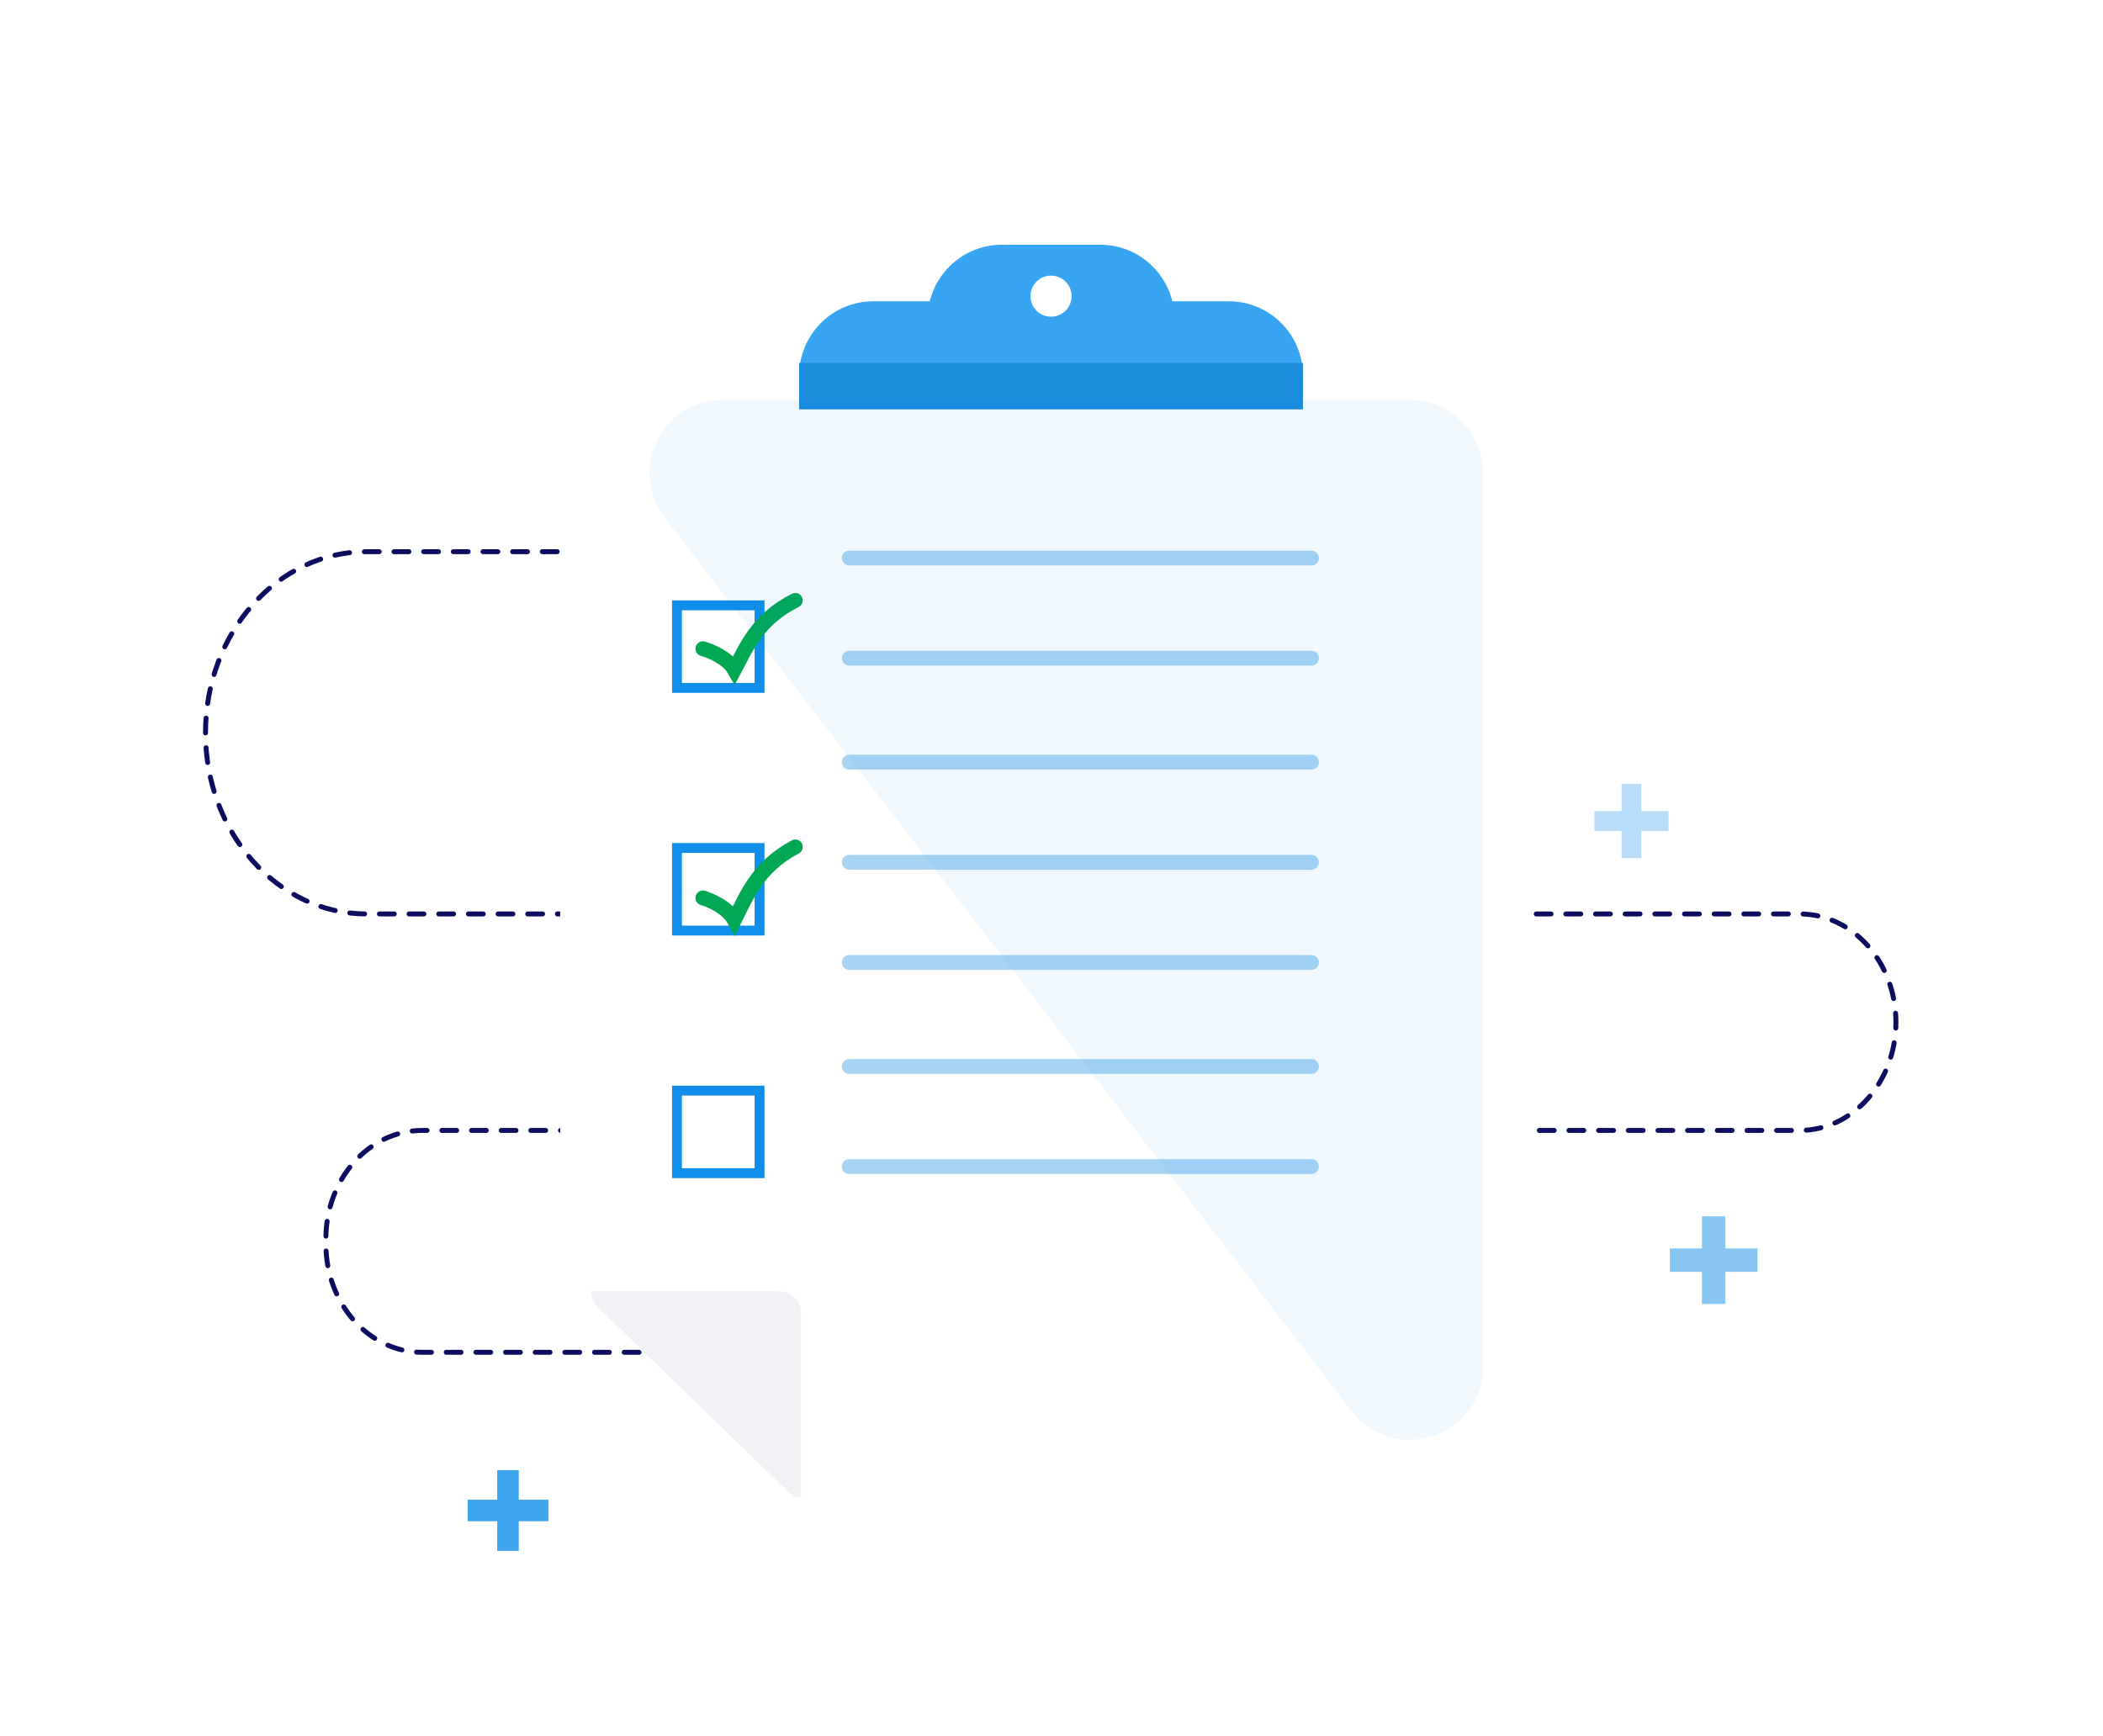 <svg width="614" height="507" viewBox="0 0 614 507" fill="none" xmlns="http://www.w3.org/2000/svg">
<g filter="url(#filter0_d_2455_17366)">
<g filter="url(#filter1_d_2455_17366)">
<path d="M229.874 383.028H123.24C107.724 383.028 95.148 368.88 95.148 351.423V349.846C95.148 332.389 107.724 318.24 123.24 318.24H525.451C540.967 318.24 553.543 304.092 553.543 286.635C553.543 269.178 540.967 255.029 525.451 255.029H107.011C81.046 255.029 60 231.349 60 202.137C60 172.925 81.046 149.245 107.011 149.245H247.041" stroke="#0D0D60" stroke-width="1.443" stroke-miterlimit="10" stroke-linecap="round" stroke-linejoin="round" stroke-dasharray="4.33 4.33"/>
<path opacity="0.5" fill-rule="evenodd" clip-rule="evenodd" d="M503.728 343.315H496.901V352.704H487.521L487.521 359.531H496.901V368.915H503.728V359.531H513.122V352.704H503.728V343.315Z" fill="#108EE9"/>
<path opacity="0.3" fill-rule="evenodd" clip-rule="evenodd" d="M479.217 217.071H473.445V225.011L465.513 225.011L465.513 230.784H473.445V238.718H479.217V230.784H487.16V225.011L479.217 225.011V217.071Z" fill="#108EE9"/>
<path opacity="0.8" fill-rule="evenodd" clip-rule="evenodd" d="M151.454 417.421H145.167V426.068H136.526L136.526 432.356H145.167V441H151.454V432.356H160.105V426.068H151.454V417.421Z" fill="#108EE9"/>
</g>
<g filter="url(#filter2_d_2455_17366)">
<path d="M417.386 88.521H193.206C176.902 88.521 163.562 100.918 163.562 116.071V343.357C163.562 358.51 176.902 370.907 193.206 370.907H196.541C212.845 370.907 226.185 383.305 226.185 398.457V403.623C226.185 418.775 239.524 431.173 255.828 431.173H417.757C434.061 431.173 447.401 418.775 447.401 403.623V116.071C447.03 100.918 433.69 88.521 417.386 88.521Z" fill="white"/>
<path fill-rule="evenodd" clip-rule="evenodd" d="M358.759 70.509H342.274C339.968 61.034 331.425 54 321.241 54H292.496C282.311 54 273.769 61.034 271.462 70.509H254.975C243.02 70.509 233.328 80.201 233.328 92.156V102.026H380.406V92.156C380.406 80.201 370.714 70.509 358.759 70.509ZM306.864 75.011C310.18 75.011 312.867 72.323 312.867 69.008C312.867 65.692 310.18 63.005 306.864 63.005C303.549 63.005 300.861 65.692 300.861 69.008C300.861 72.323 303.549 75.011 306.864 75.011Z" fill="#38A5F3"/>
<rect x="233.325" y="88.518" width="147.078" height="13.507" fill="#1D8CDC"/>
<path d="M247.949 145.478L382.899 145.478" stroke="#A9D3F2" stroke-width="4.329" stroke-miterlimit="10" stroke-linecap="round" stroke-linejoin="round"/>
<path d="M247.949 174.72H382.899" stroke="#A9D3F2" stroke-width="4.329" stroke-miterlimit="10" stroke-linecap="round" stroke-linejoin="round"/>
<path d="M247.949 205.082H382.899" stroke="#A9D3F2" stroke-width="4.329" stroke-miterlimit="10" stroke-linecap="round" stroke-linejoin="round"/>
<rect x="197.656" y="159.291" width="24.104" height="24.106" stroke="#108EE9" stroke-width="2.886"/>
<rect x="197.656" y="230.148" width="24.104" height="24.106" stroke="#108EE9" stroke-width="2.886"/>
<path d="M205.212 244.721C207.461 245.369 212.45 247.57 214.413 251.197C217.889 244.289 221.161 235.656 232.202 229.828" stroke="#00A854" stroke-width="4.329" stroke-linecap="round"/>
<path d="M205.212 171.958C207.461 172.572 212.45 174.657 214.413 178.093C217.889 171.549 221.161 163.37 232.202 157.848" stroke="#00A854" stroke-width="4.329" stroke-linecap="round"/>
<rect x="197.656" y="300.999" width="24.104" height="24.106" stroke="#108EE9" stroke-width="2.886"/>
<path d="M247.949 234.327H382.899" stroke="#A9D3F2" stroke-width="4.329" stroke-miterlimit="10" stroke-linecap="round" stroke-linejoin="round"/>
<path d="M247.949 263.572H382.899" stroke="#A9D3F2" stroke-width="4.329" stroke-miterlimit="10" stroke-linecap="round" stroke-linejoin="round"/>
<path d="M247.949 293.939H382.899" stroke="#A9D3F2" stroke-width="4.329" stroke-miterlimit="10" stroke-linecap="round" stroke-linejoin="round"/>
<path d="M247.949 323.176H382.899" stroke="#A9D3F2" stroke-width="4.329" stroke-miterlimit="10" stroke-linecap="round" stroke-linejoin="round"/>
<path d="M172.512 359.574C172.512 361.301 173.243 362.682 174.339 364.063L231.691 419.666H233.883V365.79C233.883 362.337 230.96 359.574 227.307 359.574H172.512Z" fill="#F0F1F4"/>
<path opacity="0.06" d="M194.047 133.709L394.569 394.525C407.148 410.826 433.046 401.934 433.046 381.558V120.743C433.046 108.887 423.427 99.255 411.588 99.255H211.065C193.307 99.255 183.318 119.631 194.047 133.709Z" fill="#108EE9"/>
</g>
</g>
<defs>
<filter id="filter0_d_2455_17366" x="0.042" y="0.687" width="613.459" height="505.473" filterUnits="userSpaceOnUse" color-interpolation-filters="sRGB">
<feFlood flood-opacity="0" result="BackgroundImageFix"/>
<feColorMatrix in="SourceAlpha" type="matrix" values="0 0 0 0 0 0 0 0 0 0 0 0 0 0 0 0 0 0 127 0" result="hardAlpha"/>
<feOffset dy="5.924"/>
<feGaussianBlur stdDeviation="29.618"/>
<feColorMatrix type="matrix" values="0 0 0 0 0 0 0 0 0 0.502 0 0 0 0 1 0 0 0 0.1 0"/>
<feBlend mode="normal" in2="BackgroundImageFix" result="effect1_dropShadow_2455_17366"/>
<feBlend mode="normal" in="SourceGraphic" in2="effect1_dropShadow_2455_17366" result="shape"/>
</filter>
<filter id="filter1_d_2455_17366" x="0.042" y="95.21" width="613.459" height="410.95" filterUnits="userSpaceOnUse" color-interpolation-filters="sRGB">
<feFlood flood-opacity="0" result="BackgroundImageFix"/>
<feColorMatrix in="SourceAlpha" type="matrix" values="0 0 0 0 0 0 0 0 0 0 0 0 0 0 0 0 0 0 127 0" result="hardAlpha"/>
<feOffset dy="5.924"/>
<feGaussianBlur stdDeviation="29.618"/>
<feColorMatrix type="matrix" values="0 0 0 0 0 0 0 0 0 0.502 0 0 0 0 1 0 0 0 0.1 0"/>
<feBlend mode="normal" in2="BackgroundImageFix" result="effect1_dropShadow_2455_17366"/>
<feBlend mode="normal" in="SourceGraphic" in2="effect1_dropShadow_2455_17366" result="shape"/>
</filter>
<filter id="filter2_d_2455_17366" x="149.131" y="51.114" width="312.701" height="406.035" filterUnits="userSpaceOnUse" color-interpolation-filters="sRGB">
<feFlood flood-opacity="0" result="BackgroundImageFix"/>
<feColorMatrix in="SourceAlpha" type="matrix" values="0 0 0 0 0 0 0 0 0 0 0 0 0 0 0 0 0 0 127 0" result="hardAlpha"/>
<feOffset dy="11.545"/>
<feGaussianBlur stdDeviation="7.216"/>
<feColorMatrix type="matrix" values="0 0 0 0 0 0 0 0 0 0 0 0 0 0 0 0 0 0 0.1 0"/>
<feBlend mode="normal" in2="BackgroundImageFix" result="effect1_dropShadow_2455_17366"/>
<feBlend mode="normal" in="SourceGraphic" in2="effect1_dropShadow_2455_17366" result="shape"/>
</filter>
</defs>
</svg>
